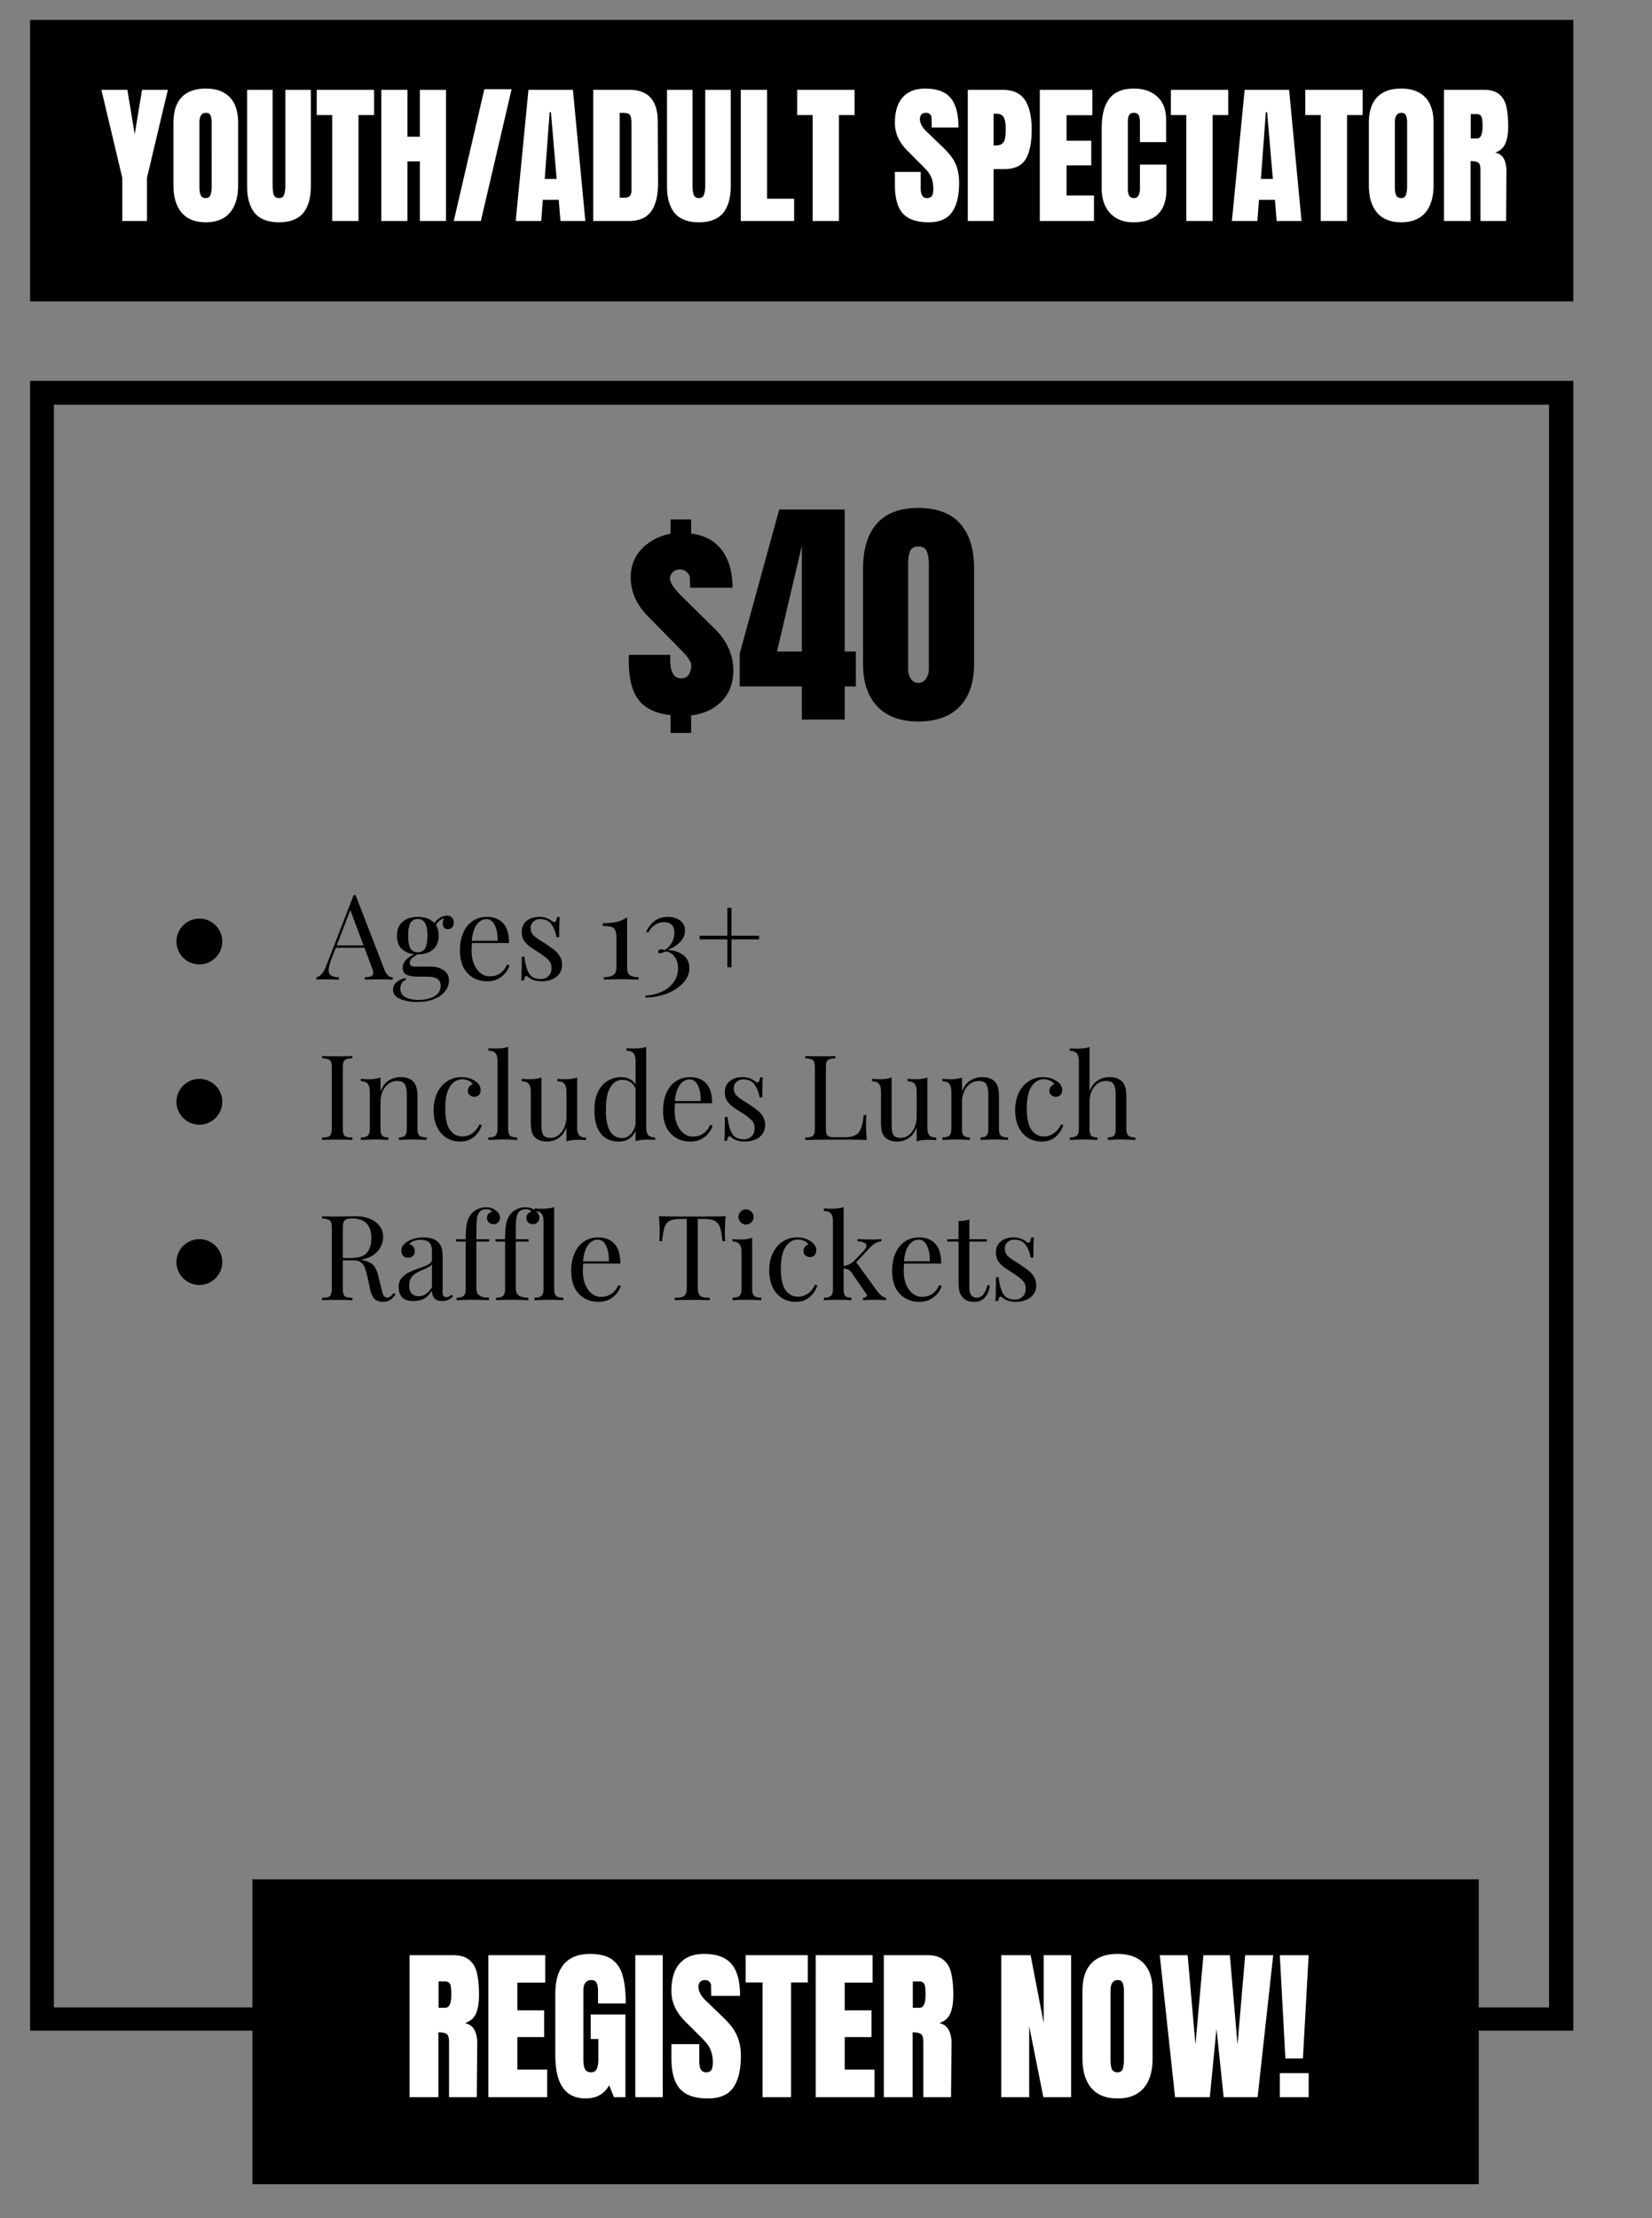 <svg xmlns="http://www.w3.org/2000/svg" width="216" height="290" version="1.0" viewBox="0 0 162 217.5"><rect x="0" y="0" width="162" height="217.5" fill="#808080" stroke="none"/><defs><clipPath id="a"><path d="M2.953 37.344h151.332v2.336H2.953Zm148.95 2.336h2.382v157.144h-2.383Zm-148.95 0h2.332v157.144H2.953Zm0 157.144h151.332v2.387H2.953Zm0 0"/></clipPath><clipPath id="b"><path d="M2.953 1.95h151.332v27.597H2.953Zm0 0"/></clipPath><clipPath id="c"><path d="M24.75 184.266h120.309v29.89H24.75Zm0 0"/></clipPath></defs><g clip-path="url(#a)"><path d="M2.953 37.344h151.332v161.754H2.953Zm0 0"/></g><g clip-path="url(#b)"><path d="M2.953 1.95H154.31v27.597H2.953Zm0 0"/></g><g clip-path="url(#c)"><path d="M24.75 184.266h120.262v29.89H24.75Zm0 0"/></g><path fill="#fff" d="M11.991 21.67v-4.234L9.944 8.81h2.547l.719 4.36.719-4.36h2.531l-2.047 8.625v4.234Zm8.189.125c-1.043 0-1.836-.316-2.375-.953-.531-.633-.797-1.523-.797-2.672v-6.125c0-1.101.266-1.937.797-2.5.539-.57 1.332-.86 2.375-.86 1.031 0 1.816.29 2.36.86.538.563.812 1.399.812 2.5v6.125c0 1.156-.274 2.055-.813 2.688-.543.625-1.328.937-2.359.937Zm0-2.375c.227 0 .379-.098.453-.297.082-.195.125-.476.125-.844V12c0-.282-.039-.505-.11-.673-.074-.175-.226-.265-.452-.265-.43 0-.641.324-.641.968v6.266c0 .375.039.656.125.844.094.187.258.281.5.281Zm7.178 2.375c-1.063 0-1.852-.297-2.36-.89-.511-.602-.765-1.493-.765-2.672V8.81h2.5v9.312c0 .406.035.727.11.953.081.23.253.344.515.344.258 0 .426-.11.5-.328.082-.227.125-.55.125-.969V8.811h2.5v9.422c0 1.18-.258 2.07-.766 2.671-.512.594-1.297.891-2.36.891Zm5.217-.125V11.28h-1.516V8.81h5.625v2.47h-1.531v10.39Zm4.815 0V8.81h2.563v4.594h1.219V8.811h2.562v12.86h-2.562v-5.845h-1.22v5.844Zm7.107 0 3-12.922h2.672L47.153 21.67Zm6.075 0 1.25-12.86h4.36L57.4 21.67h-2.437l-.172-2.078H53.23l-.157 2.078Zm2.844-4.125h1.172l-.563-6.547H53.9Zm4.757-8.735h3.547c.925 0 1.617.259 2.078.766.457.512.691 1.266.703 2.266l.031 6.016c.008 1.261-.215 2.214-.672 2.859-.449.637-1.187.953-2.219.953h-3.468Zm3.047 10.58c.468 0 .703-.227.703-.688v-6.625c0-.289-.028-.507-.078-.656-.043-.144-.125-.238-.25-.281-.118-.05-.297-.078-.547-.078h-.282v8.328Zm7.313 2.405c-1.062 0-1.851-.297-2.359-.89-.512-.602-.766-1.493-.766-2.672V8.81h2.5v9.312c0 .406.036.727.11.953.082.23.254.344.515.344.258 0 .426-.11.5-.328.082-.227.125-.55.125-.969V8.811h2.5v9.422c0 1.18-.257 2.07-.765 2.671-.512.594-1.297.891-2.36.891Zm4.108-.125V8.81h2.578v10.673h2.656v2.187Zm7.049 0V11.28h-1.515V8.81H83.8v2.47h-1.532v10.39Zm11.38.125c-1.168 0-2.012-.285-2.532-.86-.523-.581-.781-1.519-.781-2.812v-1.265h2.531v1.609c0 .637.203.953.61.953.226 0 .39-.066.484-.203.094-.133.14-.36.14-.672 0-.414-.054-.758-.156-1.031a2.408 2.408 0 0 0-.39-.703c-.149-.188-.422-.473-.828-.86l-1.094-1.109c-.867-.832-1.297-1.758-1.297-2.781 0-1.094.25-1.926.75-2.5.508-.582 1.25-.875 2.219-.875 1.156 0 1.988.308 2.5.922.508.617.765 1.578.765 2.89h-2.625l-.015-.89a.532.532 0 0 0-.14-.391.511.511 0 0 0-.391-.156c-.211 0-.368.058-.47.172-.093.105-.14.25-.14.437 0 .418.238.852.719 1.297l1.5 1.437c.351.344.644.668.875.97.226.304.41.663.547 1.077.133.418.203.914.203 1.485 0 1.261-.234 2.218-.703 2.875-.461.656-1.219.984-2.281.984ZM94.905 8.81h3.406c1.031 0 1.765.337 2.203 1 .437.657.656 1.626.656 2.907 0 1.281-.199 2.246-.594 2.89-.386.65-1.086.97-2.093.97h-1.047v5.093h-2.531Zm2.687 5.454c.313 0 .535-.055.672-.172a.788.788 0 0 0 .281-.484c.051-.22.078-.532.078-.938 0-.531-.062-.914-.187-1.156-.117-.238-.352-.36-.703-.36h-.297v3.11Zm4.375 7.406V8.81h5.156v2.485h-2.531v2.5h2.422v2.422h-2.422v2.953h2.687v2.5Zm9.164.125c-.937 0-1.687-.289-2.25-.875-.562-.594-.844-1.406-.844-2.437V12.56c0-1.282.25-2.242.75-2.89.508-.657 1.313-.985 2.407-.985.945 0 1.707.261 2.28.781.583.523.876 1.273.876 2.25v2.219h-2.563v-1.907c0-.363-.047-.613-.14-.75-.086-.144-.235-.218-.453-.218-.231 0-.387.078-.47.234-.085.156-.124.39-.124.703v6.453c0 .344.047.594.14.75.102.149.254.22.454.22.394 0 .593-.321.593-.97v-2.31h2.594v2.422c0 2.156-1.086 3.234-3.25 3.234Zm5.201-.125V11.28h-1.515V8.81h5.625v2.47h-1.531v10.39Zm4.472 0 1.25-12.86h4.36l1.218 12.86h-2.437l-.172-2.078h-1.563l-.156 2.078Zm2.844-4.125h1.172l-.563-6.547h-.125Zm5.866 4.125V11.28h-1.516V8.81h5.625v2.47h-1.53v10.39Zm7.894.125c-1.043 0-1.836-.316-2.375-.953-.532-.633-.797-1.523-.797-2.672v-6.125c0-1.101.265-1.937.797-2.5.539-.57 1.332-.86 2.375-.86 1.03 0 1.816.29 2.36.86.538.563.812 1.399.812 2.5v6.125c0 1.156-.274 2.055-.813 2.688-.543.625-1.328.937-2.36.937Zm0-2.375c.226 0 .379-.098.453-.297.082-.195.125-.476.125-.844V12c0-.282-.04-.505-.11-.673-.074-.175-.226-.265-.453-.265-.43 0-.64.324-.64.968v6.266c0 .375.039.656.125.844.093.187.258.281.5.281Zm4.193-10.61h3.953c.633 0 1.125.15 1.469.438.344.281.57.68.688 1.188.125.511.187 1.168.187 1.968 0 .731-.102 1.297-.297 1.704-.187.406-.515.695-.984.859.394.074.676.266.844.578.175.313.265.734.265 1.266l-.031 4.86h-2.516v-5.032c0-.352-.07-.582-.203-.688-.137-.101-.39-.156-.765-.156v5.875h-2.61Zm3.235 4.766c.363 0 .546-.39.546-1.172a4.55 4.55 0 0 0-.046-.765c-.032-.164-.09-.281-.172-.344-.075-.07-.188-.11-.344-.11h-.594v2.391Zm0 0"/><path d="M65.756 70.115c-1.45-.157-2.496-.657-3.14-1.5-.637-.844-.954-2.098-.954-3.766v-.64h4.063v.484c0 1.21.36 1.812 1.078 1.812.32 0 .566-.117.734-.36.164-.25.25-.562.25-.937 0-.27-.242-.664-.718-1.187l-3.344-3.406c-1.25-1.207-1.875-2.54-1.875-4 0-1.125.367-2.067 1.11-2.828.75-.758 1.679-1.243 2.796-1.454v-1.406h2.016v1.39c1.32.157 2.328.7 3.015 1.626.696.93 1.047 2.156 1.047 3.687h-4.156l-.031-.984c-.012-.207-.117-.395-.313-.563a.952.952 0 0 0-.64-.25 1.06 1.06 0 0 0-.703.25.84.84 0 0 0-.282.657c0 .386.38.96 1.14 1.718l3.282 3.235a6.05 6.05 0 0 1 1.281 1.797c.332.687.5 1.433.5 2.234 0 1.262-.386 2.277-1.156 3.047-.762.773-1.758 1.23-2.984 1.375v1.719h-2.016Zm12.875.437v-3.25h-6.093v-3.219l3.875-14.125h6.421V63.88h1.094v3.422h-1.094v3.25Zm-2.437-6.672h2.437V53.505Zm13.86 6.86c-1.742 0-3.078-.489-4.016-1.47-.937-.976-1.406-2.378-1.406-4.202v-9.281c0-1.946.453-3.43 1.36-4.454.906-1.02 2.257-1.53 4.062-1.53 1.82 0 3.187.51 4.094 1.53.914 1.024 1.375 2.508 1.375 4.454v9.28c0 1.837-.477 3.243-1.422 4.22-.938.968-2.29 1.453-4.047 1.453Zm0-3.782c.312 0 .562-.132.75-.406a1.76 1.76 0 0 0 .281-1V55.396c0-.582-.07-1.031-.203-1.344-.137-.312-.414-.469-.828-.469-.406 0-.68.157-.813.47-.125.312-.187.76-.187 1.343v10.156c0 .387.086.719.265 1 .188.274.43.406.735.406ZM21.797 92.313c0 .3-.059.585-.172.859-.113.277-.277.52-.488.73a2.182 2.182 0 0 1-.727.485 2.235 2.235 0 0 1-1.719 0 2.214 2.214 0 0 1-.726-.485 2.201 2.201 0 0 1-.488-.73 2.22 2.22 0 0 1 0-1.719 2.288 2.288 0 0 1 1.215-1.215c.277-.113.562-.168.859-.168.297 0 .586.055.86.168.273.117.519.278.726.489a2.225 2.225 0 0 1 .66 1.585Zm15.9 2.758c.187.492.457.742.812.75v.234c-.312-.02-.73-.03-1.25-.03-.668 0-1.164.01-1.484.03v-.234c.289-.008.5-.047.625-.11a.322.322 0 0 0 .203-.312c0-.133-.047-.316-.14-.547l-.72-1.922h-2.812l-.484 1.235c-.149.43-.22.746-.22.953 0 .242.083.418.25.531.165.106.415.164.75.172v.234c-.437-.02-.882-.03-1.327-.03-.356 0-.649.01-.875.03v-.234c.383-.094.691-.43.922-1.016l2.734-7.047h.187Zm-2.047-2.375-1.297-3.469-1.328 3.469Zm8.266-1.594a.483.483 0 0 1-.36-.14c-.093-.094-.14-.227-.14-.407 0-.156.035-.332.11-.53-.2.085-.356.179-.47.28a1.675 1.675 0 0 0-.312.391c.176.273.266.621.266 1.047 0 .605-.188 1.062-.563 1.375-.375.305-.87.453-1.484.453-.262.148-.46.281-.594.406a.583.583 0 0 0-.187.422c0 .25.187.375.562.375h1.453c.52 0 .954.117 1.297.344.352.23.532.574.532 1.031 0 .375-.125.719-.375 1.031-.243.32-.594.578-1.063.766-.46.195-1.016.297-1.672.297-.68 0-1.246-.106-1.703-.313-.45-.199-.672-.5-.672-.906 0-.262.102-.492.313-.687.218-.2.515-.348.89-.454l.078.188a.725.725 0 0 0-.421.312 1.115 1.115 0 0 0-.141.563c0 .352.16.625.484.812.32.188.754.282 1.297.282.594 0 1.102-.117 1.531-.344.426-.23.641-.586.641-1.063 0-.28-.101-.496-.297-.64-.199-.156-.547-.235-1.047-.235h-.859c-.461 0-.828-.054-1.11-.171-.273-.125-.406-.36-.406-.704 0-.238.082-.468.25-.687.176-.219.47-.43.875-.64-.511-.051-.922-.227-1.234-.532-.305-.3-.453-.726-.453-1.281 0-.613.187-1.07.562-1.375.375-.313.864-.469 1.47-.469.726 0 1.269.203 1.624.61.145-.208.328-.38.547-.516a1.27 1.27 0 0 1 .687-.219.66.66 0 0 1 .485.188c.125.117.187.28.187.5 0 .218-.062.382-.187.484a.566.566 0 0 1-.39.156Zm-2.953 2.266c.313 0 .547-.117.703-.36.164-.25.25-.671.25-1.265 0-.602-.086-1.024-.25-1.266-.156-.25-.39-.375-.703-.375a.792.792 0 0 0-.703.375c-.156.242-.234.664-.234 1.266 0 .594.078 1.015.234 1.265.164.243.398.36.703.36Zm9.002 1.297a2.24 2.24 0 0 1-.781 1.093c-.387.301-.852.454-1.391.454-.555 0-1.031-.125-1.437-.375a2.466 2.466 0 0 1-.938-1.047c-.21-.457-.312-.989-.312-1.594 0-.664.109-1.25.328-1.75.218-.5.523-.879.922-1.14.394-.27.859-.407 1.39-.407.695 0 1.235.215 1.61.64.375.419.562 1.06.562 1.923h-3.64a7.029 7.029 0 0 0-.032.734c0 .523.082.977.25 1.36.164.374.383.667.656.874.27.2.563.297.875.297.364 0 .688-.086.97-.265.288-.176.534-.473.734-.891Zm-2.266-4.547c-.367 0-.683.183-.953.547-.262.355-.422.883-.484 1.578h2.531c.02-.602-.07-1.11-.266-1.516-.187-.406-.464-.61-.828-.61Zm5.184-.218a2.007 2.007 0 0 1 1.265.421c.082.062.156.094.219.094.133 0 .219-.164.25-.5h.266c-.032.375-.047 1.031-.047 1.968h-.266c-.086-.507-.25-.93-.5-1.265-.242-.332-.601-.5-1.078-.5a.972.972 0 0 0-.688.25c-.18.156-.265.37-.265.64 0 .274.086.5.265.688.188.187.489.406.907.656.07.043.176.11.312.203.352.23.64.434.86.61.218.18.394.386.53.625.134.23.204.496.204.797 0 .511-.195.914-.578 1.203-.387.281-.856.422-1.406.422-.356 0-.664-.055-.922-.157a2.018 2.018 0 0 1-.485-.312.154.154 0 0 0-.109-.047c-.055 0-.102.043-.14.125a.9.9 0 0 0-.094.312h-.266c.031-.437.047-1.21.047-2.328h.265c.083.73.235 1.278.454 1.641.226.367.613.547 1.156.547.27 0 .508-.086.719-.266.218-.187.328-.469.328-.844 0-.3-.106-.554-.313-.765-.21-.219-.543-.473-1-.766a11.935 11.935 0 0 1-.89-.594 2.367 2.367 0 0 1-.516-.562 1.512 1.512 0 0 1-.203-.797c0-.488.16-.86.484-1.11.32-.257.735-.39 1.235-.39Zm8.612 4.952c0 .367.082.617.25.75.176.137.469.203.875.203v.25a57.602 57.602 0 0 0-1.61-.047c-.218 0-.726.012-1.515.032l-.281.015v-.25c.414 0 .722-.066.922-.203.207-.133.312-.383.312-.75V92.04c0-.375-.039-.645-.11-.813a.576.576 0 0 0-.39-.344c-.18-.062-.46-.093-.844-.093v-.266c.563-.008 1.024-.055 1.391-.14a2.883 2.883 0 0 0 1-.454Zm4.008-4.952c.488 0 .89.12 1.203.358.312.243.468.563.468.97 0 .429-.168.812-.5 1.155-.336.336-.746.59-1.234.766.602.012 1.113.168 1.531.469.414.305.625.734.625 1.297 0 .562-.215 1.062-.64 1.5-.43.445-.977.789-1.641 1.031-.668.238-1.34.36-2.016.36v-.204a3.983 3.983 0 0 0 1.547-.344c.489-.21.883-.515 1.188-.921.3-.395.453-.868.453-1.422 0-.457-.117-.832-.344-1.125a1.175 1.175 0 0 0-.89-.5c-.032.011-.11.043-.235.093a.806.806 0 0 1-.312.079c-.118 0-.172-.051-.172-.157 0-.07.023-.125.078-.156a.4.4 0 0 1 .219-.062c.039 0 .101.007.187.015.082.012.156.024.219.031.3-.226.523-.484.672-.765.144-.29.219-.594.219-.906 0-.364-.09-.63-.266-.797-.18-.164-.422-.25-.734-.25-.336 0-.633.09-.891.265-.262.168-.484.422-.672.766l-.187-.094c.445-.969 1.156-1.453 2.125-1.453Zm6.231 1.843h2.703v.36h-2.703v2.734h-.407v-2.735H68.61v-.36h2.718v-2.734h.407Zm-49.937 16.284a2.235 2.235 0 0 1-.66 1.586 2.235 2.235 0 0 1-3.172 0 2.235 2.235 0 0 1 0-3.172 2.225 2.225 0 0 1 1.586-.66 2.235 2.235 0 0 1 1.586.66 2.225 2.225 0 0 1 .66 1.586Zm12.759-4.273c-.281.023-.484.058-.61.109a.427.427 0 0 0-.265.266c-.043.125-.063.34-.063.64v5.766c0 .293.02.508.063.64.05.137.14.23.266.282.125.043.328.07.609.078v.234c-.356-.02-.844-.031-1.469-.031-.668 0-1.168.012-1.5.031v-.234c.281-.008.485-.035.61-.078a.425.425 0 0 0 .265-.282c.051-.132.078-.347.078-.64v-5.766c0-.3-.027-.515-.078-.64a.394.394 0 0 0-.265-.266c-.125-.05-.329-.086-.61-.11v-.218c.332.023.832.031 1.5.031.613 0 1.102-.008 1.469-.031Zm4.741 1.859c.539 0 .953.148 1.234.437.144.157.25.356.312.594.063.23.094.543.094.938v3.11c0 .312.063.53.188.655.132.118.367.172.703.172v.25a42.053 42.053 0 0 0-1.406-.047c-.22 0-.653.016-1.297.047v-.25c.28 0 .476-.054.593-.172.114-.125.172-.343.172-.656v-3.375c0-.426-.062-.754-.187-.984-.125-.227-.375-.344-.75-.344-.324 0-.61.094-.86.281-.25.18-.445.43-.578.75a2.748 2.748 0 0 0-.203 1.078v2.594c0 .313.055.531.172.656.113.118.313.172.594.172v.25a33.526 33.526 0 0 0-1.297-.047c-.219 0-.684.016-1.39.047v-.25c.32 0 .546-.054.671-.172.133-.125.203-.343.203-.656v-3.64c0-.364-.07-.626-.203-.782-.125-.164-.351-.25-.672-.25v-.25c.239.031.477.047.719.047.488 0 .89-.055 1.203-.172v1.375c.195-.5.469-.86.813-1.078a2.136 2.136 0 0 1 1.172-.328Zm5.945 0c.52 0 .968.125 1.343.375.364.242.547.539.547.89 0 .2-.058.36-.172.485a.589.589 0 0 1-.437.172.673.673 0 0 1-.453-.156.514.514 0 0 1-.188-.422c0-.164.047-.305.14-.422a.617.617 0 0 1 .345-.219c-.075-.144-.211-.266-.407-.36a1.49 1.49 0 0 0-.64-.14 1.31 1.31 0 0 0-.797.281c-.25.18-.461.48-.625.907-.156.43-.234.984-.234 1.671 0 .961.148 1.657.453 2.094.312.438.718.656 1.218.656.332 0 .645-.093.938-.28.3-.196.55-.5.75-.907l.219.078c-.137.438-.387.82-.75 1.14-.356.313-.82.47-1.391.47-.48 0-.918-.122-1.312-.36a2.54 2.54 0 0 1-.938-1.078c-.219-.469-.328-1.016-.328-1.64 0-.626.113-1.18.344-1.673.226-.488.547-.867.953-1.14.414-.281.89-.422 1.422-.422Zm4.591 5.078c0 .313.062.531.187.656.133.118.368.172.704.172v.25a42.053 42.053 0 0 0-1.407-.047c-.23 0-.703.016-1.422.047v-.25c.332 0 .563-.054.688-.172.133-.125.203-.343.203-.656v-6.656c0-.352-.07-.61-.203-.766-.125-.164-.356-.25-.688-.25v-.25c.239.024.485.031.735.031.488 0 .89-.05 1.203-.156Zm6.765-.171c0 .355.062.616.187.78.133.157.363.235.688.235v.25a8.923 8.923 0 0 0-.72-.031c-.491 0-.89.05-1.202.156v-1.375c-.188.48-.453.836-.797 1.062a2.032 2.032 0 0 1-1.11.328c-.53 0-.937-.148-1.218-.437a1.418 1.418 0 0 1-.297-.594 4.284 4.284 0 0 1-.078-.922v-2.922c0-.363-.07-.625-.203-.78-.137-.165-.368-.25-.688-.25v-.25c.238.03.477.046.719.046.488 0 .894-.055 1.219-.172v4.578c0 .293.015.532.046.72a.82.82 0 0 0 .235.452c.133.117.332.172.594.172.3 0 .57-.094.812-.281.238-.188.426-.442.563-.766.132-.32.203-.676.203-1.062v-2.407c0-.363-.07-.625-.203-.78-.137-.165-.368-.25-.688-.25v-.25c.238.03.477.046.719.046.488 0 .894-.055 1.219-.172Zm6.774-.016c0 .355.063.617.188.78.133.157.363.235.687.235v.25a8.923 8.923 0 0 0-.719-.031c-.492 0-.89.05-1.203.156v-1.031c-.148.344-.36.61-.64.797-.282.176-.621.265-1.016.265-.75 0-1.34-.265-1.766-.796-.418-.532-.62-1.313-.609-2.344 0-.676.113-1.254.344-1.735.238-.476.555-.835.953-1.078a2.58 2.58 0 0 1 1.328-.359c.29 0 .555.059.797.172.25.117.453.289.61.515v-2.265c0-.352-.071-.61-.204-.766-.137-.164-.367-.25-.687-.25v-.25c.25.024.488.031.718.031.489 0 .895-.05 1.22-.156Zm-2.375 1.078c.301 0 .57-.114.813-.344.25-.238.422-.57.515-1v-3.469c-.218-.594-.656-.89-1.312-.89-.48 0-.871.25-1.172.75-.293.492-.434 1.21-.422 2.156-.012.93.117 1.625.39 2.094.27.468.665.703 1.188.703Zm8.884-1.203a2.24 2.24 0 0 1-.781 1.093c-.387.301-.852.453-1.39.453-.555 0-1.032-.125-1.438-.375a2.466 2.466 0 0 1-.938-1.046c-.21-.457-.312-.989-.312-1.594 0-.664.11-1.25.328-1.75.219-.5.523-.88.922-1.14.394-.27.86-.407 1.39-.407.696 0 1.235.215 1.61.64.375.419.562 1.06.562 1.922h-3.64a7.029 7.029 0 0 0-.032.735c0 .523.082.976.25 1.36.164.374.383.667.657.874.27.2.562.297.875.297.363 0 .687-.086.968-.266.29-.175.536-.472.735-.89Zm-2.265-4.547c-.368 0-.684.183-.954.547-.261.355-.421.882-.484 1.578h2.531c.02-.602-.07-1.11-.265-1.516-.188-.406-.465-.61-.828-.61Zm5.183-.219a2.007 2.007 0 0 1 1.266.422c.082.062.156.094.218.094.133 0 .219-.164.25-.5h.266c-.031.375-.047 1.03-.047 1.968h-.266c-.086-.507-.25-.93-.5-1.265-.242-.332-.601-.5-1.078-.5a.972.972 0 0 0-.687.25c-.18.156-.266.37-.266.64 0 .274.086.5.266.688.187.187.488.406.906.656.07.043.176.11.313.203.351.23.64.434.859.61.219.18.394.386.531.625.133.23.203.496.203.796 0 .512-.195.915-.578 1.204-.387.28-.855.421-1.406.421-.356 0-.664-.054-.922-.156a2.018 2.018 0 0 1-.484-.312.154.154 0 0 0-.11-.047c-.054 0-.101.043-.14.125a.9.9 0 0 0-.094.312h-.266c.032-.437.047-1.21.047-2.328h.266c.082.73.234 1.278.453 1.64.226.368.613.548 1.156.548.27 0 .508-.086.719-.266.219-.187.328-.469.328-.844 0-.3-.105-.554-.312-.765-.211-.219-.543-.473-1-.766a11.935 11.935 0 0 1-.891-.594 2.367 2.367 0 0 1-.516-.562 1.512 1.512 0 0 1-.203-.797c0-.488.16-.86.485-1.11.32-.257.734-.39 1.234-.39Zm9.128-1.859c-.281.023-.484.058-.61.109a.427.427 0 0 0-.265.266c-.043.125-.063.34-.063.64v5.766c0 .293.02.508.063.64a.41.41 0 0 0 .266.266c.125.043.328.063.609.063h.86c.476 0 .843-.067 1.093-.204.25-.132.43-.351.547-.656.125-.3.21-.738.266-1.312h.265c-.023.242-.031.558-.031.953 0 .437.023.933.078 1.484a81.735 81.735 0 0 0-2.672-.031 143.6 143.6 0 0 0-3.375.031v-.234c.281-.008.485-.035.61-.078a.425.425 0 0 0 .265-.282c.051-.132.078-.347.078-.64v-5.766c0-.3-.027-.515-.078-.64a.394.394 0 0 0-.265-.266c-.125-.05-.329-.086-.61-.11v-.218c.332.023.832.031 1.5.031.613 0 1.102-.008 1.469-.031Zm9.013 6.766c0 .355.062.616.187.78.133.157.363.235.687.235v.25a8.923 8.923 0 0 0-.718-.031c-.493 0-.891.05-1.204.156v-1.375c-.187.48-.453.836-.796 1.062a2.032 2.032 0 0 1-1.11.328c-.531 0-.937-.148-1.219-.437a1.418 1.418 0 0 1-.296-.594 4.284 4.284 0 0 1-.079-.922v-2.922c0-.363-.07-.625-.203-.78-.136-.165-.367-.25-.687-.25v-.25c.238.03.476.046.719.046.488 0 .894-.055 1.218-.172v4.578c0 .293.016.532.047.72a.82.82 0 0 0 .235.452c.132.117.332.172.593.172.301 0 .57-.094.813-.281.238-.188.426-.442.562-.766a2.75 2.75 0 0 0 .203-1.062v-2.407c0-.363-.07-.625-.203-.78-.136-.165-.367-.25-.687-.25v-.25c.238.03.476.046.719.046.488 0 .894-.055 1.218-.172Zm5.383-4.907c.54 0 .953.148 1.235.437.144.157.25.356.312.594.063.23.094.543.094.938v3.11c0 .312.062.53.187.655.133.118.368.172.703.172v.25a42.053 42.053 0 0 0-1.406-.047c-.219 0-.652.016-1.297.047v-.25c.282 0 .477-.054.594-.172.113-.125.172-.343.172-.656v-3.375c0-.426-.063-.754-.188-.984-.125-.227-.375-.344-.75-.344-.324 0-.609.094-.859.281-.25.18-.445.43-.578.75a2.748 2.748 0 0 0-.203 1.078v2.594c0 .313.055.531.172.656.113.118.312.172.593.172v.25a33.526 33.526 0 0 0-1.296-.047c-.22 0-.684.016-1.391.047v-.25c.32 0 .547-.054.672-.172.133-.125.203-.343.203-.656v-3.64c0-.364-.07-.626-.203-.782-.125-.164-.352-.25-.672-.25v-.25c.238.031.477.047.719.047.488 0 .89-.055 1.203-.172v1.375c.195-.5.469-.86.812-1.078a2.136 2.136 0 0 1 1.172-.328Zm5.945 0c.52 0 .97.125 1.344.375.363.242.547.539.547.89 0 .2-.059.36-.172.485a.589.589 0 0 1-.437.172.673.673 0 0 1-.454-.156.514.514 0 0 1-.187-.422c0-.164.047-.305.14-.422a.617.617 0 0 1 .344-.219c-.074-.144-.21-.266-.406-.36a1.49 1.49 0 0 0-.64-.14c-.282 0-.547.094-.797.281-.25.18-.461.48-.625.907-.157.43-.235.984-.235 1.671 0 .961.149 1.657.453 2.094.313.438.72.656 1.22.656.331 0 .644-.093.937-.28.3-.196.55-.5.75-.907l.218.078c-.136.438-.386.82-.75 1.14-.355.313-.82.47-1.39.47-.48 0-.918-.122-1.313-.36a2.54 2.54 0 0 1-.937-1.078c-.219-.469-.328-1.016-.328-1.64 0-.626.113-1.18.343-1.673.227-.488.547-.867.953-1.14a2.481 2.481 0 0 1 1.422-.422Zm4.576 1.391c.188-.489.453-.844.797-1.063a2.136 2.136 0 0 1 1.172-.328c.539 0 .953.148 1.234.437.145.157.25.356.313.594.062.23.093.543.093.938v3.11c0 .312.067.53.204.655.132.118.363.172.687.172v.25a42.053 42.053 0 0 0-1.406-.047c-.211 0-.64.016-1.297.047v-.25c.289 0 .488-.054.594-.172.113-.125.172-.343.172-.656v-3.375c0-.426-.063-.754-.188-.984-.125-.227-.375-.344-.75-.344-.324 0-.61.09-.86.266a1.74 1.74 0 0 0-.562.75 2.785 2.785 0 0 0-.203 1.093v2.594c0 .313.05.531.156.656.114.118.317.172.61.172v.25a34.517 34.517 0 0 0-1.313-.047c-.219 0-.683.016-1.39.047v-.25c.32 0 .55-.054.687-.172.133-.125.203-.343.203-.656v-6.64c0-.352-.07-.61-.203-.766-.137-.164-.367-.25-.687-.25v-.25c.25.023.488.031.718.031.489 0 .895-.05 1.219-.156Zm-85.047 16.738a2.25 2.25 0 0 1-2.246 2.246 2.25 2.25 0 0 1-2.246-2.246 2.235 2.235 0 0 1 .66-1.586 2.225 2.225 0 0 1 1.586-.66 2.235 2.235 0 0 1 1.586.66 2.235 2.235 0 0 1 .66 1.586Zm16.993 3.163c-.18.262-.359.45-.547.562-.18.114-.414.172-.703.172-.324 0-.59-.09-.797-.265-.199-.188-.351-.516-.453-.985l-.25-1.172a8.06 8.06 0 0 0-.265-.921 1.166 1.166 0 0 0-.375-.516c-.157-.133-.383-.203-.672-.203h-1.11v2.672c0 .293.02.508.063.64.05.137.14.23.266.282.125.043.328.07.609.078v.234c-.356-.02-.844-.031-1.469-.031-.668 0-1.168.012-1.5.031v-.234c.281-.008.485-.035.61-.078a.425.425 0 0 0 .265-.282c.051-.132.078-.347.078-.64v-5.766c0-.3-.027-.516-.078-.64a.394.394 0 0 0-.265-.266c-.125-.05-.329-.086-.61-.11v-.218c.332.023.805.031 1.422.031l1.266-.016a9.08 9.08 0 0 1 .5-.015c.894 0 1.582.195 2.062.578.488.375.735.86.735 1.453 0 .305-.075.61-.22.922-.136.305-.374.578-.718.828-.336.242-.773.402-1.312.484l.14.016c.508.094.88.258 1.11.484.226.22.398.575.515 1.063l.297 1.187c.07.356.149.606.234.75a.394.394 0 0 0 .36.203.456.456 0 0 0 .312-.109c.094-.07.203-.18.328-.328Zm-4.312-7.438c-.242 0-.422.032-.547.094a.481.481 0 0 0-.25.297c-.043.137-.063.344-.063.625v2.86h.782c.77 0 1.297-.172 1.578-.516.289-.344.437-.817.437-1.422 0-.633-.152-1.113-.453-1.438-.304-.332-.797-.5-1.484-.5Zm6.054 8.094c-.492 0-.856-.117-1.094-.36-.23-.25-.344-.585-.344-1.015 0-.351.094-.64.282-.86a2.42 2.42 0 0 1 .671-.546 8.084 8.084 0 0 1 1.032-.422c.437-.144.758-.281.968-.406.208-.125.313-.29.313-.5v-.719c0-.445-.094-.754-.281-.922-.188-.164-.453-.25-.797-.25-.543 0-.93.14-1.156.422a.67.67 0 0 1 .39.234.722.722 0 0 1 .156.47.6.6 0 0 1-.187.468c-.117.105-.273.156-.469.156-.219 0-.386-.066-.5-.203a.758.758 0 0 1-.156-.484c0-.188.04-.344.125-.469.094-.125.227-.25.406-.375a2.45 2.45 0 0 1 .703-.328c.29-.082.61-.125.953-.125.602 0 1.063.14 1.375.422.196.187.329.406.391.656.063.25.094.586.094 1v3.234c0 .188.023.328.078.422.062.086.16.125.297.125a.55.55 0 0 0 .25-.062c.082-.051.172-.114.265-.188l.125.203c-.199.157-.37.266-.515.328a1.402 1.402 0 0 1-.547.094c-.367 0-.625-.094-.781-.281-.149-.188-.219-.438-.219-.75-.23.387-.496.656-.797.812a2.378 2.378 0 0 1-1.031.22Zm.515-.469c.508 0 .946-.289 1.313-.875v-2.28a.74.74 0 0 1-.281.265 5.85 5.85 0 0 1-.578.281 5.824 5.824 0 0 0-.72.36 1.469 1.469 0 0 0-.468.453c-.125.199-.187.449-.187.75 0 .343.082.605.25.78.164.18.39.266.671.266Zm6.606-8.718c.395 0 .727.11 1 .328.25.187.375.43.375.719a.56.56 0 0 1-.187.437.589.589 0 0 1-.438.172.673.673 0 0 1-.453-.156.6.6 0 0 1-.187-.469c0-.164.039-.297.125-.39a.66.66 0 0 1 .36-.204c-.024-.07-.087-.129-.188-.172a.787.787 0 0 0-.375-.078 1 1 0 0 0-.47.11.789.789 0 0 0-.296.312c-.086.156-.14.387-.172.688a23.86 23.86 0 0 0-.031 1.53v.298h1.25v.234h-1.25v4.547c0 .367.101.617.312.75.207.137.516.203.922.203v.25l-.281-.016a91.568 91.568 0 0 0-1.516-.03c-.199 0-.656.015-1.375.046v-.25c.332 0 .563-.055.688-.172.133-.125.203-.344.203-.656v-4.672h-.937v-.234h.937c0-.676.04-1.203.125-1.578.082-.375.238-.692.469-.954a1.67 1.67 0 0 1 .594-.421c.238-.114.503-.172.796-.172Zm0 0"/><path d="M51.516 118.374c.394 0 .726.11 1 .328.25.187.375.43.375.719a.56.56 0 0 1-.188.437.589.589 0 0 1-.437.172.673.673 0 0 1-.453-.156.6.6 0 0 1-.188-.469c0-.164.04-.297.125-.39a.66.66 0 0 1 .36-.204c-.024-.07-.087-.129-.188-.172a.787.787 0 0 0-.375-.078c-.18 0-.336.04-.469.11a.789.789 0 0 0-.297.312c-.086.156-.14.387-.172.688-.023.304-.03.812-.03 1.53v.298h1.25v.234h-1.25v4.547c0 .367.1.617.312.75.207.137.515.203.922.203v.25l-.282-.016a91.568 91.568 0 0 0-1.515-.03c-.2 0-.657.015-1.375.046v-.25c.332 0 .562-.055.687-.172.133-.125.203-.344.203-.656v-4.672h-.937v-.234h.937c0-.676.04-1.203.125-1.578.082-.375.239-.692.47-.954a1.67 1.67 0 0 1 .593-.421c.238-.114.504-.172.797-.172Zm0 0"/><path d="M54.347 126.405c0 .312.062.531.187.656.133.117.367.172.703.172v.25a42.053 42.053 0 0 0-1.406-.047c-.23 0-.703.016-1.422.047v-.25c.332 0 .563-.055.688-.172.133-.125.203-.344.203-.656v-6.656c0-.352-.07-.61-.203-.766-.125-.164-.356-.25-.688-.25v-.25c.238.024.485.031.735.031.488 0 .89-.05 1.203-.156Zm6.53-.313a2.24 2.24 0 0 1-.781 1.094c-.387.301-.852.453-1.39.453-.556 0-1.032-.125-1.438-.375a2.466 2.466 0 0 1-.938-1.047c-.21-.457-.312-.988-.312-1.593 0-.664.109-1.25.328-1.75.218-.5.523-.88.922-1.14.394-.27.859-.407 1.39-.407.696 0 1.235.215 1.61.64.375.418.562 1.06.562 1.922h-3.64a7.029 7.029 0 0 0-.032.735c0 .523.082.976.25 1.36.164.374.383.667.656.874.27.2.563.297.875.297.364 0 .688-.086.97-.266.288-.175.534-.472.734-.89Zm-2.266-4.546c-.367 0-.683.183-.953.546-.261.356-.422.883-.484 1.579h2.531c.02-.602-.07-1.11-.266-1.516-.187-.406-.464-.61-.828-.61Zm12.549-2.297a14.758 14.758 0 0 0-.047 2.437h-.265c-.063-.594-.141-1.035-.235-1.328a1.098 1.098 0 0 0-.5-.64c-.23-.133-.586-.204-1.062-.204h-.625v6.625c0 .325.031.559.094.703a.56.56 0 0 0 .328.313c.156.055.406.086.75.094v.234c-.407-.02-.977-.031-1.703-.031-.782 0-1.36.012-1.735.031v-.234c.352-.008.61-.04.766-.094a.563.563 0 0 0 .328-.313c.062-.144.094-.378.094-.703v-6.625h-.641c-.48 0-.836.07-1.062.203-.23.137-.391.352-.485.641-.094.293-.172.734-.234 1.328h-.266c.02-.25.031-.566.031-.953 0-.445-.027-.941-.078-1.484.633.023 1.727.031 3.282.031 1.53 0 2.617-.008 3.265-.031Zm1.99-.672c.207 0 .383.074.531.219a.735.735 0 0 1 .22.53c0 .2-.075.372-.22.516a.72.72 0 0 1-.53.22.693.693 0 0 1-.517-.22.691.691 0 0 1-.218-.515.72.72 0 0 1 .218-.531.706.706 0 0 1 .516-.22Zm.61 7.828c0 .312.066.531.203.656.132.117.363.172.687.172v.25a42.053 42.053 0 0 0-1.406-.047c-.23 0-.7.016-1.406.047v-.25c.32 0 .546-.055.671-.172.133-.125.204-.344.204-.656v-3.64c0-.364-.07-.626-.204-.782-.125-.164-.351-.25-.671-.25v-.25c.238.031.476.047.718.047.489 0 .891-.055 1.203-.172Zm4.392-5.078c.52 0 .97.125 1.344.375.363.242.547.539.547.89 0 .2-.059.36-.172.485a.589.589 0 0 1-.437.172.673.673 0 0 1-.453-.157.514.514 0 0 1-.188-.421c0-.164.047-.305.14-.422a.617.617 0 0 1 .344-.219c-.074-.145-.21-.266-.406-.36a1.49 1.49 0 0 0-.64-.14c-.282 0-.547.094-.797.281-.25.18-.461.48-.625.906-.157.43-.235.985-.235 1.672 0 .961.149 1.657.453 2.094.313.438.72.656 1.22.656.331 0 .644-.093.937-.28.3-.196.55-.5.75-.907l.218.078c-.136.437-.386.82-.75 1.14-.355.313-.82.47-1.39.47-.48 0-.918-.122-1.313-.36a2.54 2.54 0 0 1-.937-1.078c-.219-.469-.328-1.016-.328-1.64 0-.626.113-1.18.343-1.673.227-.488.547-.867.954-1.14.414-.282.89-.422 1.421-.422Zm7.904 5.313c.156.187.29.327.406.421a.79.79 0 0 0 .422.172v.25a17.893 17.893 0 0 0-.953-.047c-.21 0-.64.016-1.297.047v-.25a.47.47 0 0 0 .266-.062c.07-.04.11-.094.11-.157a.249.249 0 0 0-.079-.172l-1.344-1.953c-.125-.195-.25-.328-.375-.39a1.377 1.377 0 0 0-.484-.125v2.031c0 .312.05.531.156.656.114.117.317.172.61.172v.25a34.888 34.888 0 0 0-1.297-.047c-.23 0-.7.016-1.406.047v-.25c.32 0 .55-.055.687-.172.133-.125.203-.344.203-.656v-6.656c0-.352-.07-.61-.203-.766-.137-.164-.367-.25-.687-.25v-.25c.25.024.488.031.718.031.489 0 .895-.05 1.22-.156v5.766a1.717 1.717 0 0 0 1-.469l.858-.89c.25-.258.375-.473.375-.641 0-.133-.085-.235-.25-.297a1.547 1.547 0 0 0-.625-.11v-.234c.551.031.993.047 1.329.047.363 0 .695-.016 1-.047v.234c-.375.032-.727.215-1.047.547l-1.407 1.5Zm6.289-.548a2.24 2.24 0 0 1-.781 1.094c-.387.301-.852.453-1.39.453-.555 0-1.032-.125-1.438-.375a2.466 2.466 0 0 1-.938-1.047c-.21-.457-.312-.988-.312-1.593 0-.664.11-1.25.328-1.75.219-.5.523-.88.922-1.14.394-.27.86-.407 1.39-.407.696 0 1.235.215 1.61.64.375.418.562 1.06.562 1.922h-3.64a7.029 7.029 0 0 0-.032.735c0 .523.082.976.25 1.36.165.374.383.667.657.874.27.2.562.297.875.297.363 0 .687-.086.968-.266.29-.175.536-.472.735-.89Zm-2.265-4.546c-.368 0-.684.183-.954.546-.261.356-.421.883-.484 1.579h2.531c.02-.602-.07-1.11-.265-1.516-.188-.406-.465-.61-.828-.61Zm4.98-.047h1.719v.234h-1.72v4.5c0 .356.063.61.188.766.125.156.305.234.547.234a.769.769 0 0 0 .61-.297c.175-.195.32-.515.437-.953l.234.063c-.187 1.062-.695 1.593-1.515 1.593-.262 0-.48-.03-.656-.093a.995.995 0 0 1-.438-.282 1.408 1.408 0 0 1-.375-.625c-.062-.25-.094-.582-.094-1v-3.906h-1.11v-.234h1.11v-1.782c.438-.007.79-.062 1.063-.156Zm4.321-.172a2.007 2.007 0 0 1 1.266.422.383.383 0 0 0 .219.093c.132 0 .218-.164.25-.5h.265c-.031.375-.047 1.032-.047 1.97h-.265c-.086-.509-.25-.93-.5-1.266-.243-.332-.602-.5-1.078-.5a.972.972 0 0 0-.688.25c-.18.156-.266.37-.266.64 0 .274.086.5.266.688.188.187.488.406.906.656.07.043.176.11.313.203.351.23.64.434.86.61.218.18.394.386.53.624.133.23.204.497.204.797 0 .512-.196.914-.579 1.203-.386.282-.855.422-1.406.422-.355 0-.664-.054-.922-.156a2.018 2.018 0 0 1-.484-.312.154.154 0 0 0-.11-.047c-.054 0-.101.043-.14.125a.9.9 0 0 0-.094.312h-.265c.03-.437.046-1.21.046-2.328h.266c.082.73.234 1.277.453 1.64.227.368.613.548 1.156.548.27 0 .508-.086.72-.266.218-.188.327-.469.327-.844 0-.3-.105-.554-.312-.765-.211-.22-.543-.473-1-.766a11.935 11.935 0 0 1-.89-.594 2.367 2.367 0 0 1-.516-.562 1.512 1.512 0 0 1-.204-.797c0-.488.16-.86.485-1.11.32-.257.734-.39 1.234-.39Zm0 0"/><path fill="#fff" d="M40.16 191.702h4.282c.687 0 1.21.156 1.578.469.375.305.625.734.75 1.297.133.554.203 1.261.203 2.125 0 .793-.106 1.414-.313 1.86-.199.437-.554.741-1.062.905.414.094.719.309.906.641.196.336.297.789.297 1.36l-.047 5.265h-2.719v-5.438c0-.394-.078-.644-.234-.75-.148-.113-.418-.171-.812-.171v6.359H40.16Zm3.5 5.156c.395 0 .594-.422.594-1.265 0-.364-.015-.633-.047-.813-.03-.187-.093-.316-.187-.39a.582.582 0 0 0-.375-.11h-.64v2.578Zm4.23 8.766v-13.922h5.578v2.688h-2.734v2.718h2.625v2.625h-2.625v3.188h2.922v2.703Zm9.552.125c-1 0-1.75-.352-2.25-1.063-.493-.707-.735-1.773-.735-3.203v-6c0-1.289.285-2.265.86-2.922.57-.656 1.425-.984 2.562-.984.914 0 1.63.184 2.14.547.509.367.86.902 1.048 1.61.195.699.297 1.6.297 2.702h-2.72v-1.25c0-.332-.046-.585-.14-.765-.094-.188-.262-.281-.5-.281-.531 0-.797.343-.797 1.03v6.75c0 .419.051.735.157.954.113.21.304.312.578.312.27 0 .457-.101.562-.312.113-.219.172-.535.172-.953v-2h-.75v-2.406h3.406v8.109h-1.125l-.468-1.172c-.493.867-1.258 1.297-2.297 1.297Zm4.859-.125v-13.922h2.688v13.922Zm7.116.125c-1.262 0-2.172-.313-2.734-.938-.563-.625-.844-1.632-.844-3.03v-1.36h2.734v1.734c0 .688.223 1.031.672 1.031.239 0 .406-.07.5-.218.102-.145.156-.39.156-.735 0-.445-.058-.816-.171-1.109a2.44 2.44 0 0 0-.407-.75c-.168-.207-.464-.52-.89-.938l-1.203-1.203c-.93-.906-1.391-1.91-1.391-3.015 0-1.188.27-2.086.812-2.703.551-.625 1.348-.938 2.391-.938 1.25 0 2.149.336 2.703 1 .551.656.828 1.695.828 3.11h-2.828l-.015-.954a.585.585 0 0 0-.157-.422.568.568 0 0 0-.437-.171c-.211 0-.371.062-.485.187-.105.117-.156.274-.156.469 0 .46.258.933.781 1.422l1.61 1.547c.383.367.695.714.937 1.046.25.336.446.727.594 1.172.156.45.234.98.234 1.594 0 1.367-.25 2.402-.75 3.11-.5.71-1.328 1.062-2.484 1.062Zm5.361-.125v-11.25h-1.656v-2.672h6.094v2.672h-1.64v11.25Zm5.214 0v-13.922h5.578v2.688h-2.734v2.718h2.625v2.625h-2.625v3.188h2.922v2.703Zm6.677-13.922h4.281c.687 0 1.21.156 1.578.469.375.305.625.734.75 1.297.133.554.203 1.261.203 2.125 0 .793-.105 1.414-.312 1.86-.2.437-.555.741-1.063.905.414.094.719.309.906.641.196.336.297.789.297 1.36l-.047 5.265h-2.718v-5.438c0-.394-.078-.644-.235-.75-.148-.113-.418-.171-.812-.171v6.359h-2.828Zm3.5 5.156c.394 0 .593-.422.593-1.265 0-.364-.015-.633-.046-.813-.032-.187-.094-.316-.188-.39a.58.58 0 0 0-.375-.11h-.64v2.578Zm8.021 8.766v-13.922h2.875l1.282 6.656v-6.656h2.687v13.922h-2.719l-1.39-6.969v6.969Zm11.399.125c-1.125 0-1.98-.336-2.563-1.016-.586-.687-.875-1.656-.875-2.906v-6.625c0-1.195.29-2.098.875-2.703.582-.613 1.438-.922 2.563-.922 1.125 0 1.976.309 2.562.922.582.605.875 1.508.875 2.703v6.625c0 1.262-.293 2.23-.875 2.906-.586.68-1.437 1.016-2.562 1.016Zm0-2.563c.25 0 .414-.101.5-.312.082-.219.125-.52.125-.906v-6.813c0-.3-.043-.547-.125-.734-.075-.188-.235-.281-.485-.281-.468 0-.703.351-.703 1.046v6.797c0 .399.047.7.14.907.102.199.286.296.548.296Zm5.641 2.438-1.5-13.922h2.734l.766 8.781.781-8.78h2.594l.75 8.78.75-8.78h2.75l-1.531 13.921h-3.328l-.704-6.703-.656 6.703Zm10.82-3.797-.548-10.125h2.828l-.562 10.125Zm-.548 3.797v-2.36h2.828v2.36Zm0 0"/></svg>